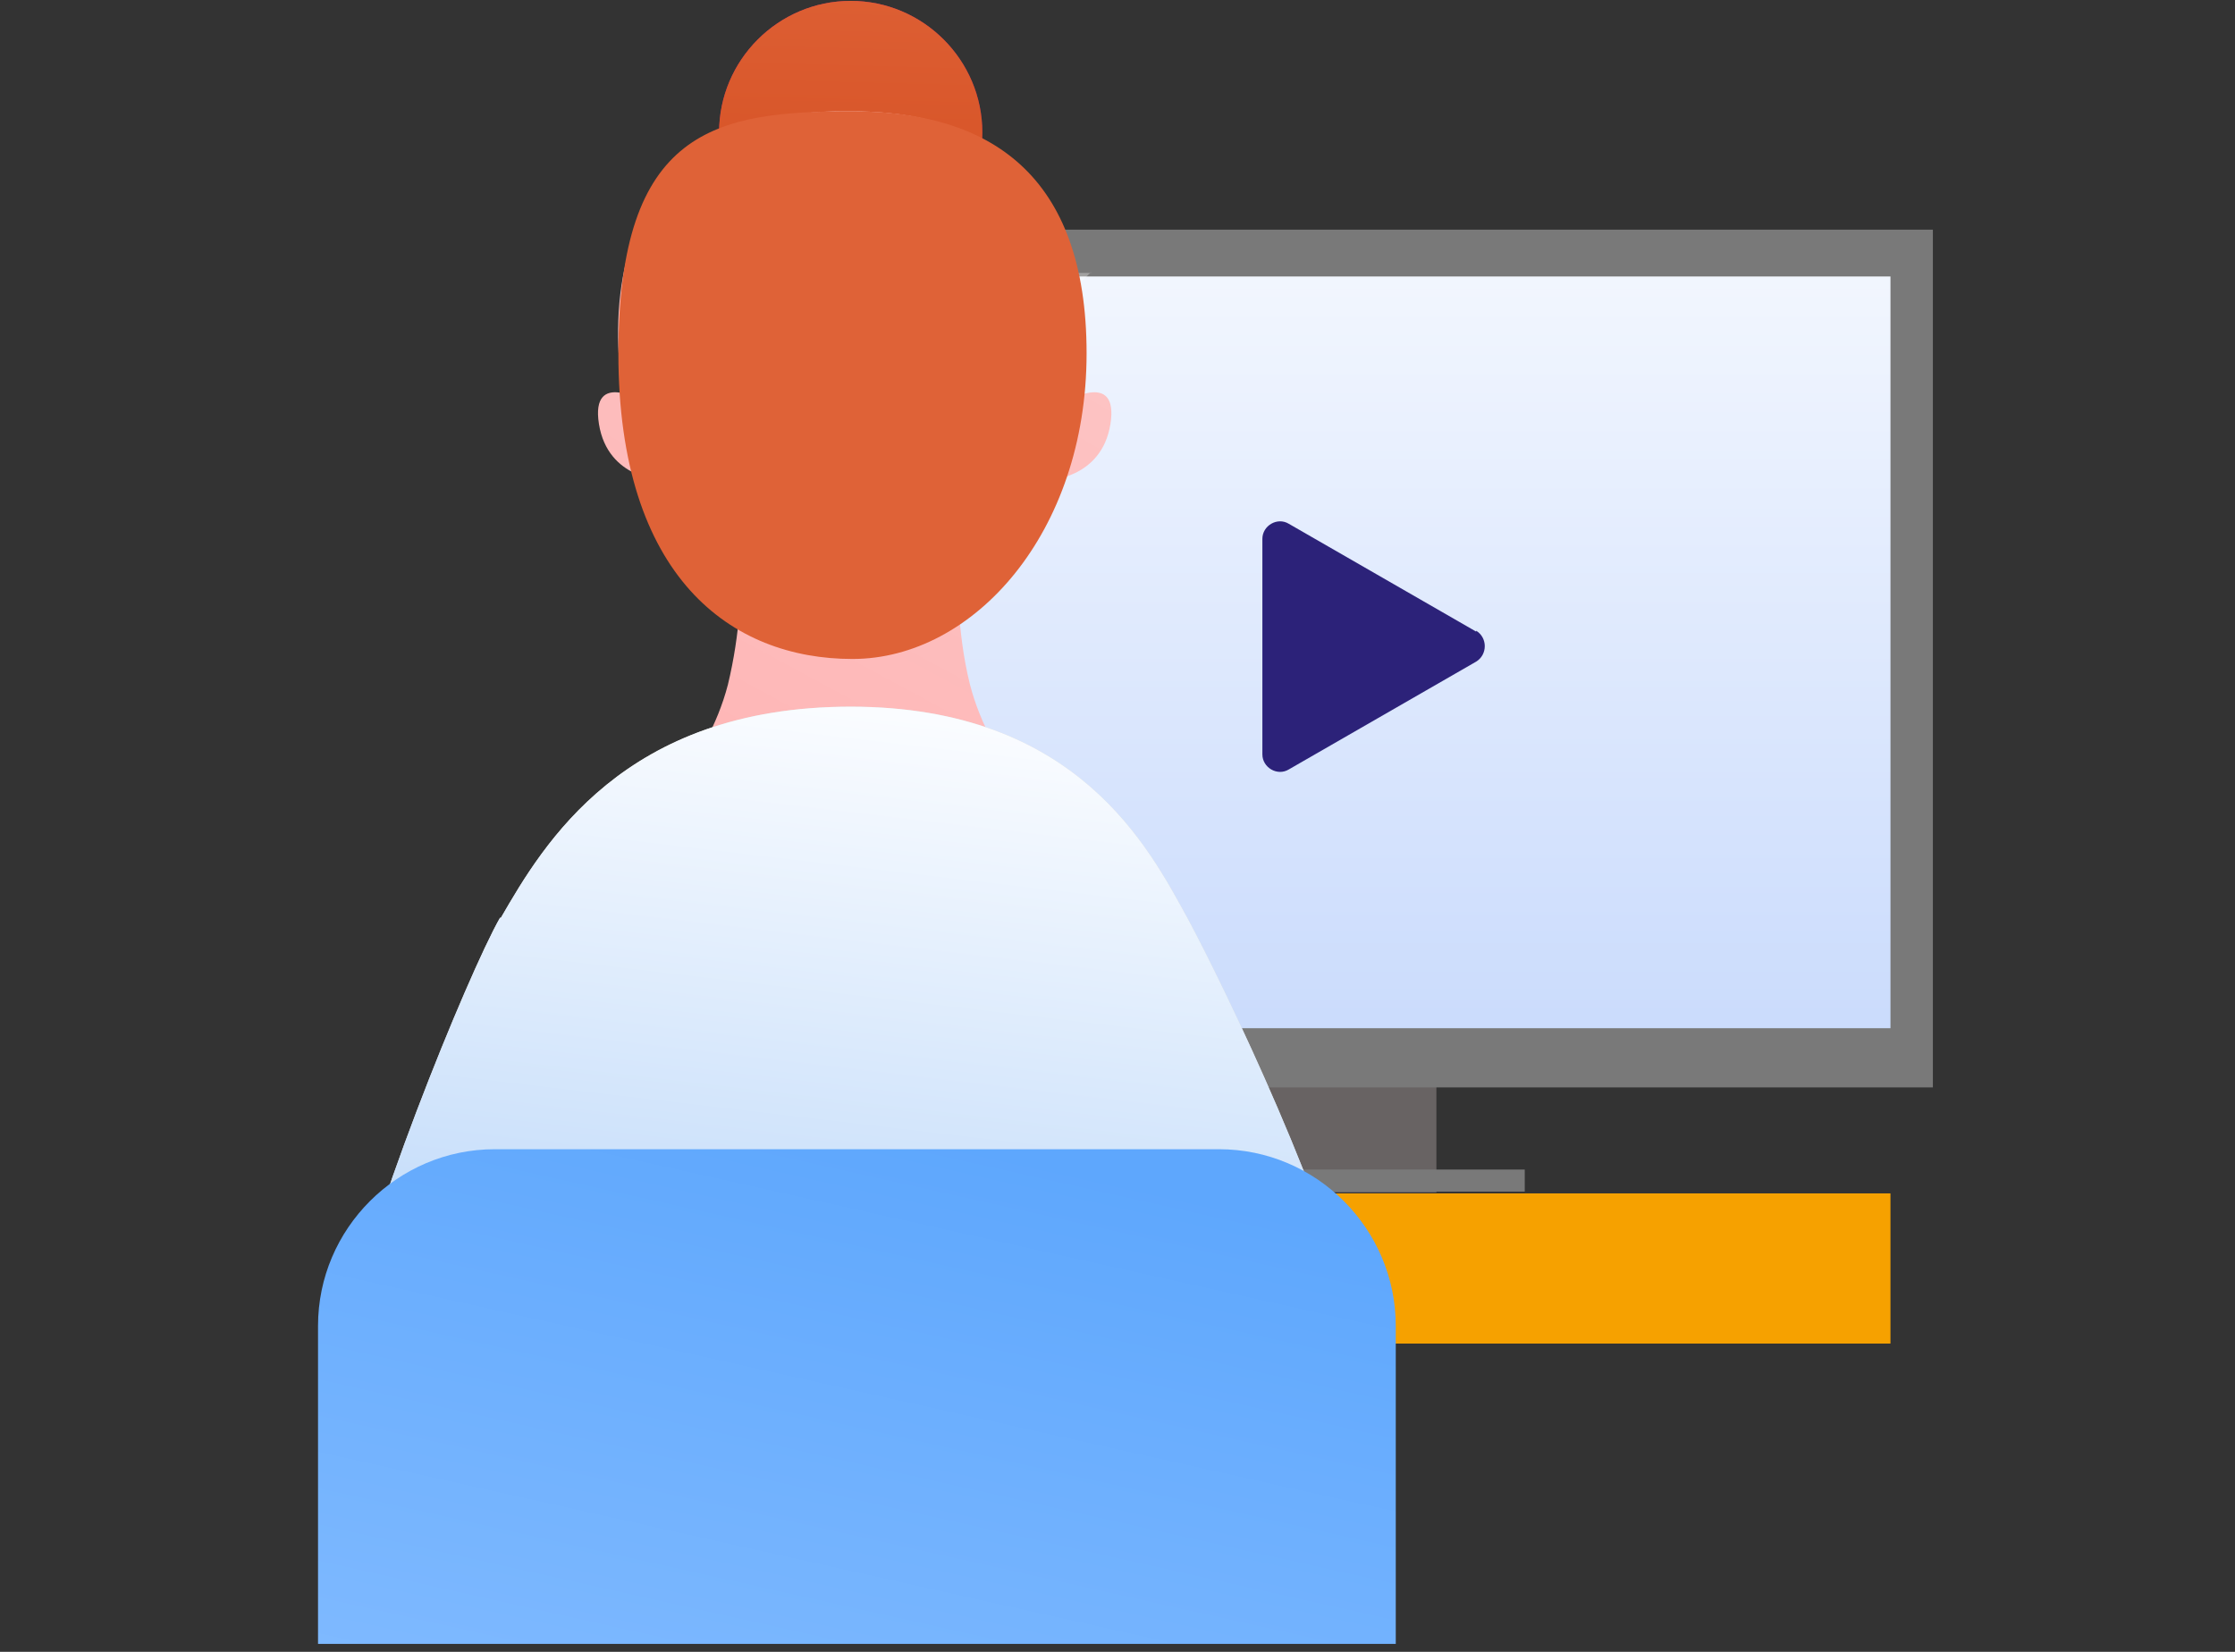 <?xml version="1.0" encoding="UTF-8"?>
<svg xmlns="http://www.w3.org/2000/svg" version="1.1" xmlns:xlink="http://www.w3.org/1999/xlink" viewBox="0 0 253 187">
  <rect x="0" y="0" width="253" height="187" fill="#333333" stroke="none"/>
  <defs>
    <style>
      .cls-1 {
        fill: url(#_Безымянный_градиент_3);
      }

      .cls-1, .cls-2, .cls-3, .cls-4, .cls-5, .cls-6, .cls-7, .cls-8, .cls-9, .cls-10, .cls-11, .cls-12, .cls-13, .cls-14, .cls-15 {
        stroke-width: 0px;
      }

      .cls-2 {
        fill: url(#_Безымянный_градиент_2);
      }

      .cls-3 {
        fill: url(#_Безымянный_градиент);
      }

      .cls-16 {
        isolation: isolate;
      }

      .cls-4 {
        fill: #d9d9d9;
      }

      .cls-5 {
        fill: url(#_Безымянный_градиент_8);
      }

      .cls-6 {
        fill: #f6a100;
      }

      .cls-7 {
        fill: url(#_Безымянный_градиент_5);
      }

      .cls-8 {
        fill: url(#_Безымянный_градиент_6);
      }

      .cls-9 {
        fill: #df6237;
      }

      .cls-17 {
        mix-blend-mode: screen;
        opacity: .3;
      }

      .cls-10 {
        fill: #fff;
      }

      .cls-11 {
        fill: #686363;
      }

      .cls-12 {
        fill: #2c2279;
      }

      .cls-13 {
        fill: url(#_Безымянный_градиент_7);
      }

      .cls-14 {
        fill: #797979;
      }

      .cls-15 {
        fill: url(#_Безымянный_градиент_4);
        fill-rule: evenodd;
      }
    </style>
    <linearGradient id="_Безымянный_градиент" data-name="Безымянный градиент" x1="151.5" y1="185.9" x2="151.5" y2="18.4" gradientTransform="translate(0 188) scale(1 -1)" gradientUnits="userSpaceOnUse">
      <stop offset="0" stop-color="#fff"/>
      <stop offset="1" stop-color="#b2cbfb"/>
    </linearGradient>
    <linearGradient id="_Безымянный_градиент_2" data-name="Безымянный градиент 2" x1="80.5" y1="205.7" x2="108.7" y2="147.4" gradientTransform="translate(0 188) scale(1 -1)" gradientUnits="userSpaceOnUse">
      <stop offset="0" stop-color="#eb3b61"/>
      <stop offset="1" stop-color="#7d0754"/>
    </linearGradient>
    <linearGradient id="_Безымянный_градиент_3" data-name="Безымянный градиент 3" x1="99.9" y1="306.4" x2="96.1" y2="164.3" gradientTransform="translate(0 188) scale(1 -1)" gradientUnits="userSpaceOnUse">
      <stop offset="0" stop-color="#ff9c78"/>
      <stop offset="1" stop-color="#d65225"/>
    </linearGradient>
    <linearGradient id="_Безымянный_градиент_4" data-name="Безымянный градиент 4" x1="125" y1="181.9" x2="-9.9" y2="-67.6" gradientTransform="translate(0 188) scale(1 -1)" gradientUnits="userSpaceOnUse">
      <stop offset="0" stop-color="#fdcdcd"/>
      <stop offset="1" stop-color="#ff8686"/>
    </linearGradient>
    <linearGradient id="_Безымянный_градиент_5" data-name="Безымянный градиент 5" x1="109.4" y1="201.9" x2="-45.7" y2="-59.8" gradientTransform="translate(0 188) scale(1 -1)" gradientUnits="userSpaceOnUse">
      <stop offset="0" stop-color="#fdcdcd"/>
      <stop offset="1" stop-color="#ff8686"/>
    </linearGradient>
    <linearGradient id="_Безымянный_градиент_6" data-name="Безымянный градиент 6" x1="147" y1="181.1" x2="-8.1" y2="-80.6" gradientTransform="translate(0 188) scale(1 -1)" gradientUnits="userSpaceOnUse">
      <stop offset="0" stop-color="#fdcdcd"/>
      <stop offset="1" stop-color="#ff8686"/>
    </linearGradient>
    <linearGradient id="_Безымянный_градиент_7" data-name="Безымянный градиент 7" x1="104.8" y1="106.5" x2="87.2" y2="-42.7" gradientTransform="translate(0 188) scale(1 -1)" gradientUnits="userSpaceOnUse">
      <stop offset="0" stop-color="#fafcff"/>
      <stop offset="1" stop-color="#7db3f3"/>
    </linearGradient>
    <linearGradient id="_Безымянный_градиент_8" data-name="Безымянный градиент 8" x1="105.6" y1="59.4" x2="88.1" y2="-18.8" gradientTransform="translate(0 188) scale(1 -1)" gradientUnits="userSpaceOnUse">
      <stop offset="0" stop-color="#5ea7fd"/>
      <stop offset="1" stop-color="#82bbff"/>
    </linearGradient>
  </defs>
  <g class="cls-16">
    <g id="_Слой_1" data-name="Слой 1">
      <path class="cls-6" d="M214,135.1h-79v17h79v-17Z"/>
      <path class="cls-11" d="M162.6,120h-22.5v15h22.5v-15Z"/>
      <path class="cls-14" d="M218.8,26H84v97.1h134.8V26Z"/>
      <path class="cls-3" d="M214,31.3h-125.1v85.1h125.1V31.3Z"/>
      <path class="cls-14" d="M172.6,132.4h-42.4v2.5h42.4v-2.5Z"/>
      <g class="cls-17">
        <path class="cls-10" d="M123.5,30.8l-34.7,34.7v-22l12.6-12.6h22.1Z"/>
      </g>
      <path class="cls-2" d="M96.3,29.9c8.2,0,14.9-6.7,14.9-14.9S104.5.1,96.3.1s-14.9,6.7-14.9,14.9,6.7,14.9,14.9,14.9Z"/>
      <path class="cls-1" d="M96.3,29.9c8.2,0,14.9-6.7,14.9-14.9S104.5.1,96.3.1s-14.9,6.7-14.9,14.9,6.7,14.9,14.9,14.9Z"/>
      <path class="cls-15" d="M75.1,58.6c-6.5-10.8-12.7-46.4,20.8-46,33.6-.4,27.4,35.2,20.8,46-2.7,4.5-5.5,7.7-8.2,10.1.2,2.6.5,5.6,1.3,8.8,2.4,9.3,9.9,16.2,9.9,16.2,0,0-8.5,8.8-23.6,7.8-15.1,1-23.6-7.8-23.6-7.8,0,0,7.5-6.9,9.9-16.2.7-2.9,1.1-5.7,1.3-8.2-2.9-2.4-5.9-5.8-8.8-10.6Z"/>
      <path class="cls-7" d="M73.1,45.6s-6.3-3.9-5.3,2.4c1,6.3,7.3,6.4,7.3,6.4l-2-8.9Z"/>
      <path class="cls-8" d="M120.4,45.6s6.3-3.9,5.3,2.4c-1,6.3-7.3,6.4-7.3,6.4l2-8.9Z"/>
      <path class="cls-4" d="M56.6,103.9c-3.6,6.3-15.7,35.9-17.6,48.5h114.9c-2.9-15-15.3-40.7-19.5-48.5-4.3-7.8-12.4-23.9-38.1-23.9s-34.8,15.6-39.6,23.9Z"/>
      <path class="cls-13" d="M56.6,103.9c-3.6,6.3-15.7,35.9-17.6,48.5h114.9c-2.9-15-15.3-40.7-19.5-48.5-4.3-7.8-12.4-23.9-38.1-23.9s-34.8,15.6-39.6,23.9Z"/>
      <path class="cls-9" d="M96.5,74.6c13.7,0,26.5-14.3,26.5-34.6s-11-27.4-26.5-27.4-26.5,2-26.5,27.4,12.8,34.6,26.5,34.6Z"/>
      <path class="cls-12" d="M167.1,71.4c1.3.8,1.3,2.7,0,3.5l-21.2,12.2c-1.3.8-3-.2-3-1.7v-24.4c0-1.5,1.7-2.5,3-1.7l21.2,12.2Z"/>
      <path class="cls-5" d="M36,150.1c0-11,9-20,20-20h82c11,0,20,9,20,20v36H36v-36Z"/>
    </g>
  </g>
</svg>